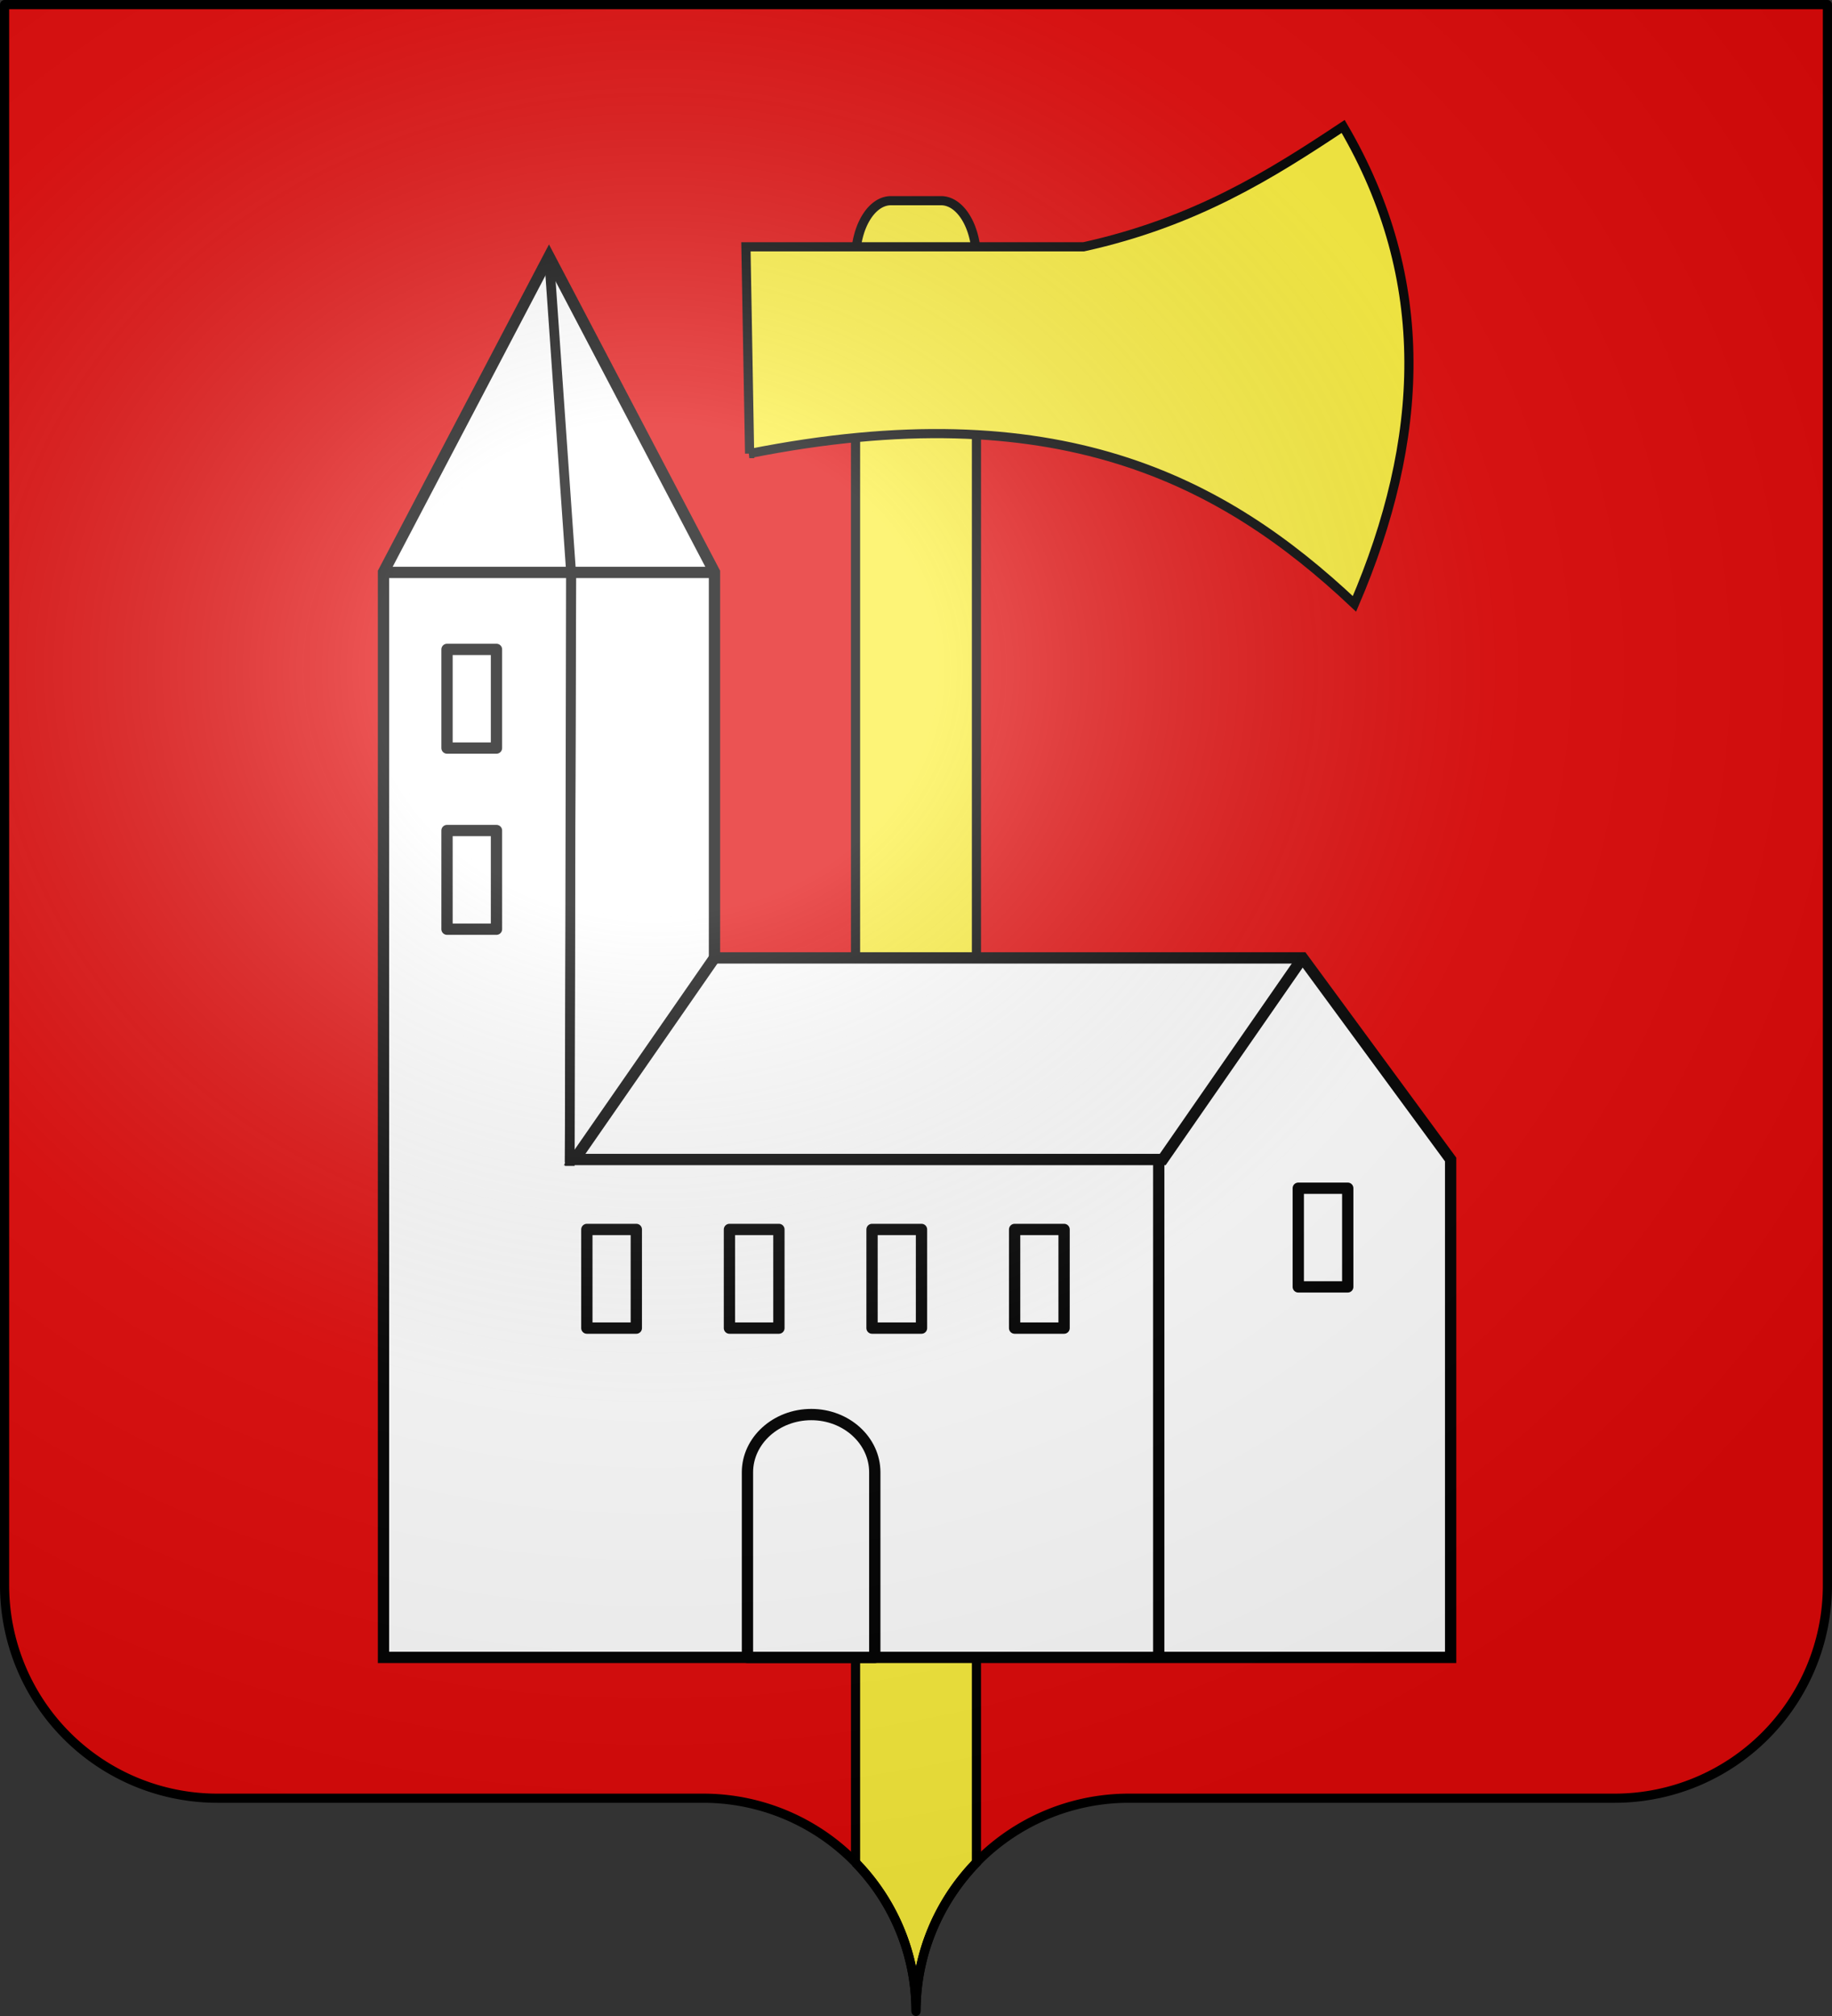 <svg xmlns="http://www.w3.org/2000/svg" xmlns:xlink="http://www.w3.org/1999/xlink" height="660" width="600" version="1.0"><rect width="100%" height="100%" fill="#333333" stroke="none"/><defs><radialGradient r="300" fy="200.4" fx="285.2" cy="200.4" cx="285.2" gradientTransform="matrix(1.551 0 0 1.35 -152.9 151.1)" gradientUnits="userSpaceOnUse" id="b" xlink:href="#a"/><linearGradient id="a"><stop offset="0" stop-color="#fff" stop-opacity=".3"/><stop offset=".2" stop-color="#fff" stop-opacity=".3"/><stop offset=".6" stop-color="#6b6b6b" stop-opacity=".1"/><stop offset="1" stop-opacity=".1"/></linearGradient></defs><path d="M300 658.5a69.7 69.7 0 0169.6-69.8h159.2a69.7 69.7 0 0069.7-69.7V1.5H1.5V519a69.7 69.7 0 0069.6 69.7h159.2a69.7 69.7 0 0169.7 69.8z" fill="#e20909"/><path style="marker:none" d="M291.8 65.7c-6.4 0-11.6 8.6-11.6 19.3v524.8a69.6 69.6 0 0119.8 48.7c0-19 7.6-36 19.8-48.7V85c0-10.7-5.2-19.3-11.6-19.3h-16.4z" color="#000" fill="#fcef3c" stroke="#000" stroke-width="3" overflow="visible"/><path d="M245.4 148.5c100.6-20 155 8.5 198.2 49.2 23-53.6 25.8-106-3.7-156.3-23.5 15.6-48.3 31.3-85 39.4H244.3l1.2 67.7z" fill="#fcef3c" fill-rule="evenodd" stroke="#000" stroke-width="3"/><g stroke="#000"><path d="M125.6 542.5V187.3L179.8 84 234 187.3v126.3h192.6l48.5 66v163H125.6zm253.9 0v-163M124.9 187.4H234" fill="#fff" fill-rule="evenodd" stroke-width="3.7"/><path d="M234 313.6l-45.8 66h192.6l45.8-66" fill="none" stroke-width="3.7"/><path style="marker:none" fill="#fff" stroke-width="3.7" stroke-linejoin="round" overflow="visible" d="M441.4 389h-16.2v32.3h16.2zm-92.9 13.5h-16.2v32.3h16.2zm-46.7 0h-16.2v32.3h16.2zm-46.7 0h-16.2v32.3h16.2zm-46.7 0h-16.2v32.3h16.2zm-45.8-189.9h-16.2v32.3h16.2zm0 59.3h-16.2v32.3h16.2zm103.1 191.2c11.5 0 20.8 8.5 20.8 18.9v1.3h0v59.3h-41.7v-59.3h0V482c0-10.4 9.4-18.9 20.9-18.9z"/><path d="M186.5 380.4l.7-192.1" fill="none" stroke-width="3"/><path d="M186.6 381.7l.4-194.8-7.2-103" fill="none" stroke-width="3.2"/></g><path d="M76.5 203.9v517.5a69.7 69.7 0 0069.6 69.7h159.2A69.7 69.7 0 01375 861a69.7 69.7 0 0169.6-69.8H604a69.7 69.7 0 0069.6-69.7V203.9h-597z" fill="url(#b)" fill-rule="evenodd" transform="translate(-75 -202.4)"/><path d="M300 658.5a69.7 69.7 0 0169.7-69.8h159.2a69.7 69.7 0 0069.6-69.7V1.5H1.5V519a69.7 69.7 0 0069.7 69.7h159.2a69.7 69.7 0 0169.6 69.8z" fill="none" stroke="#000" stroke-width="3" stroke-linecap="round" stroke-linejoin="round"/></svg>